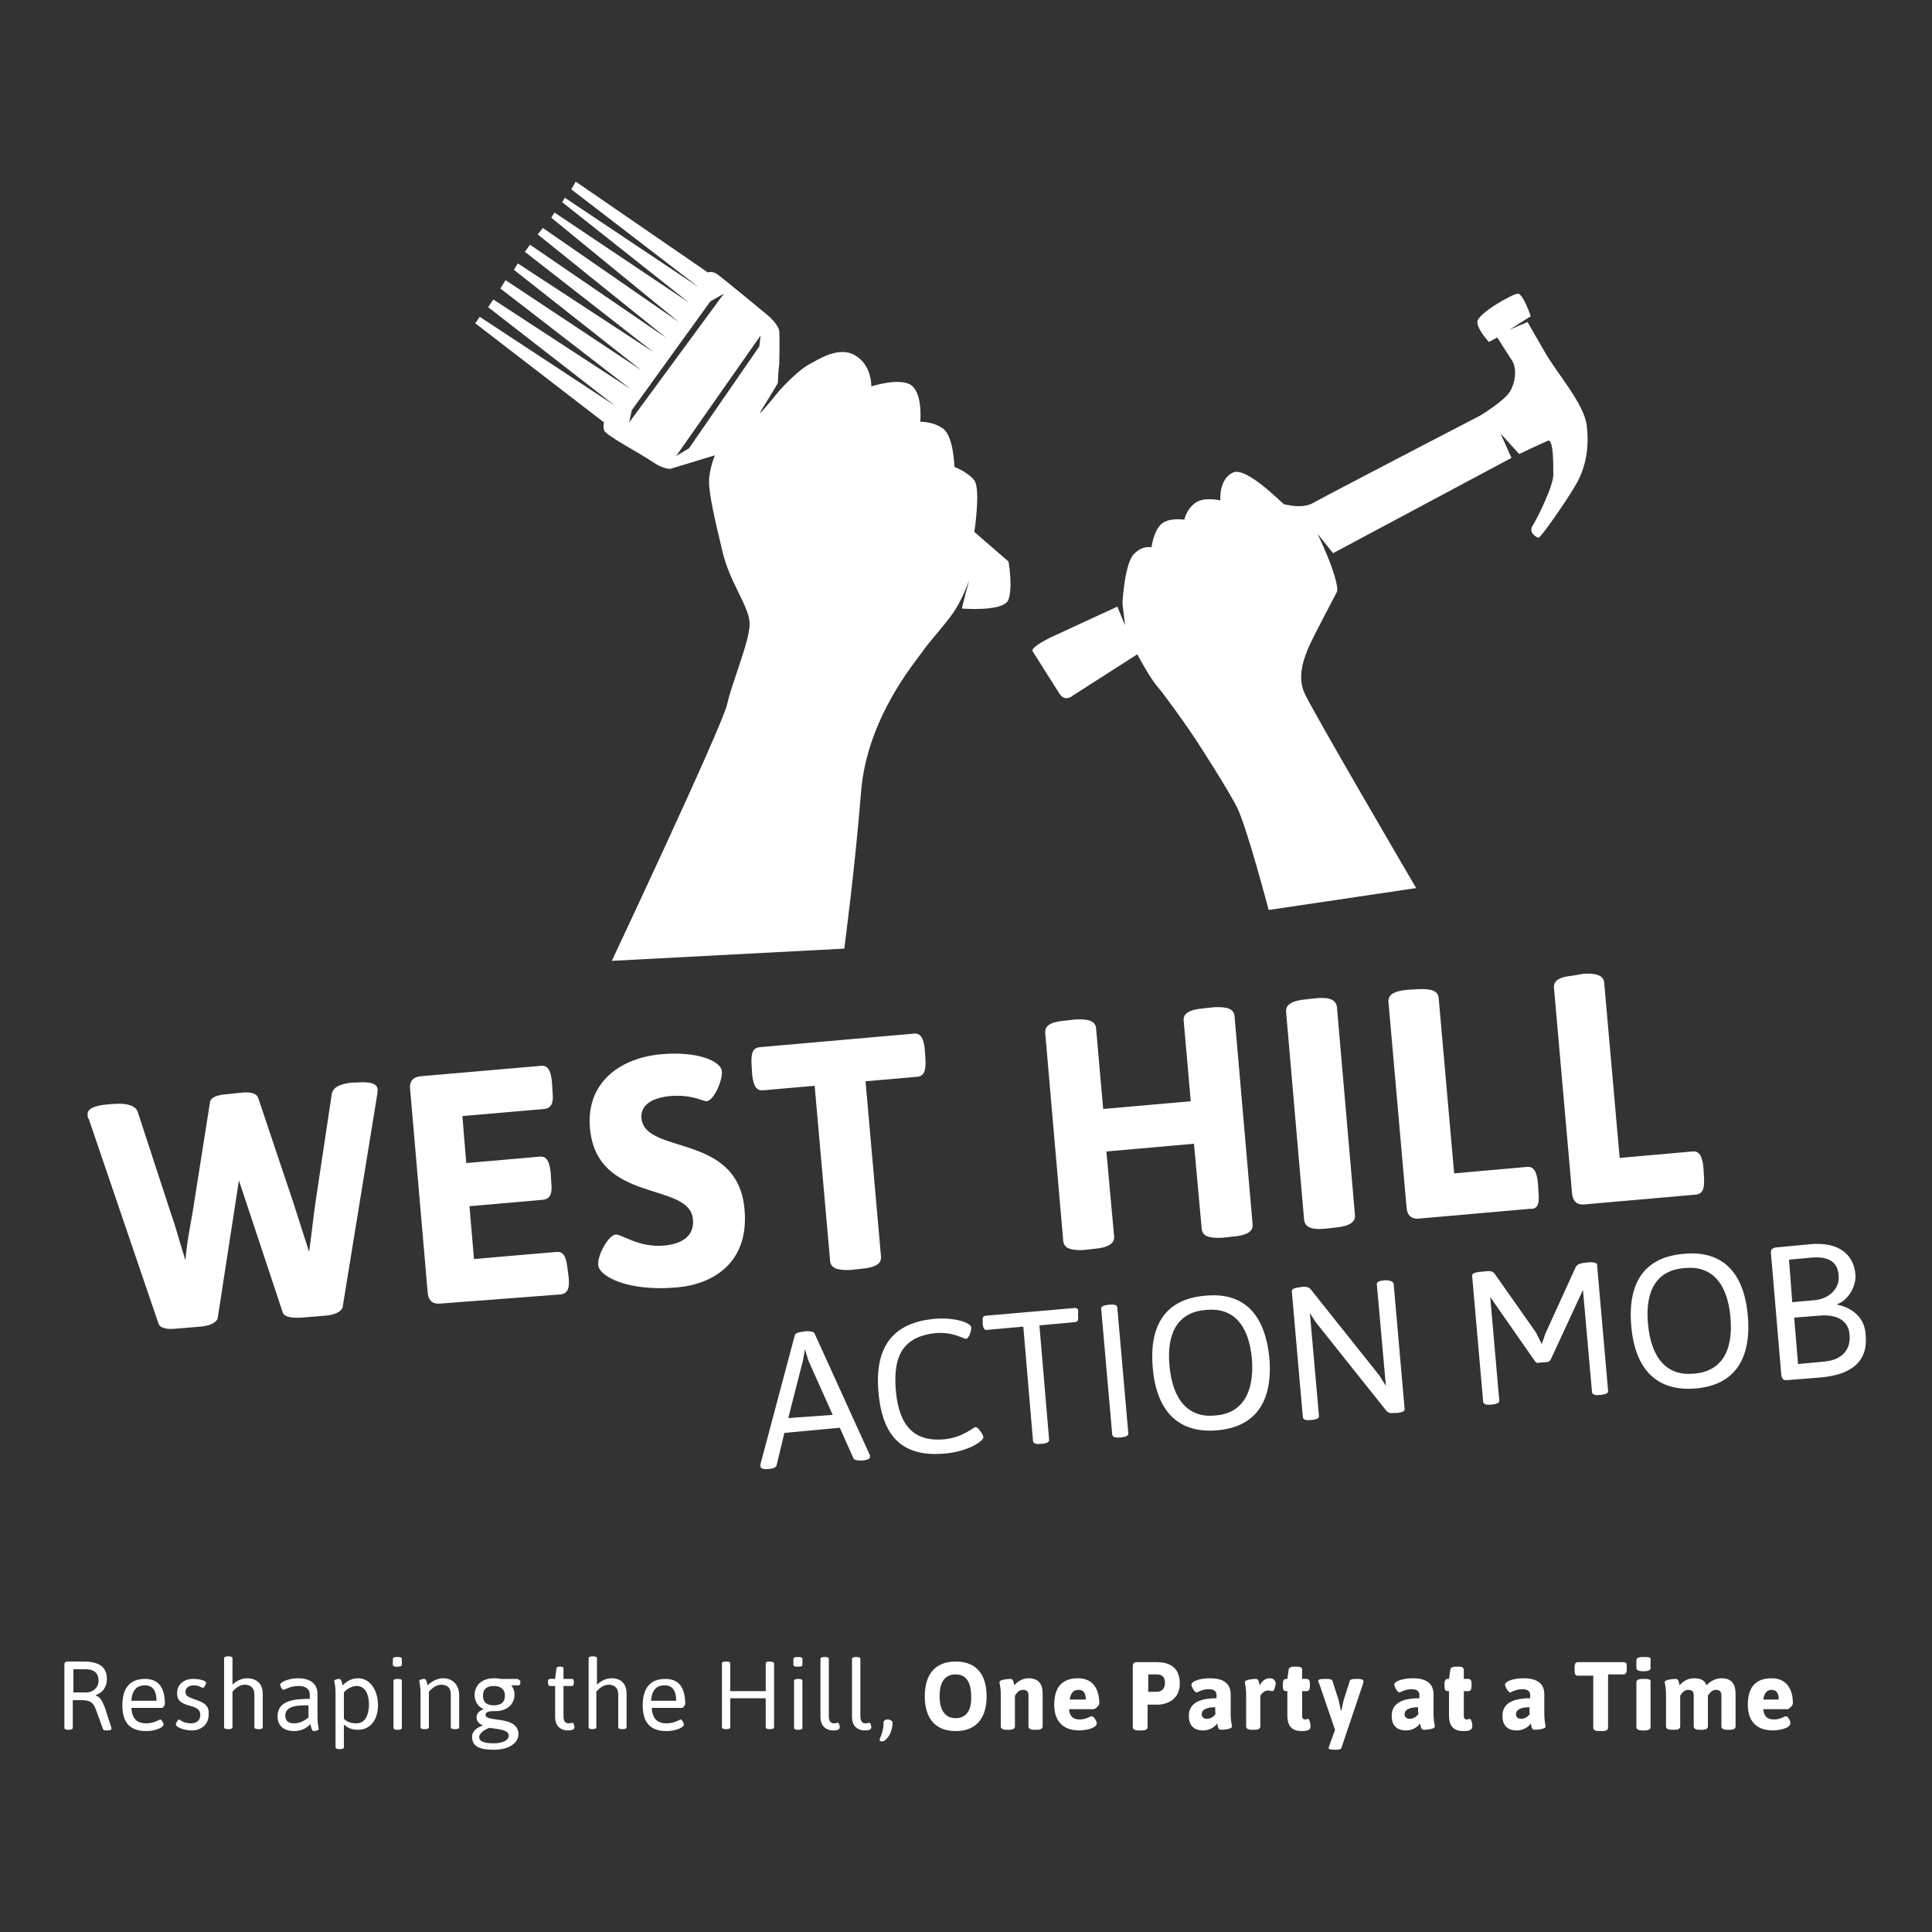 <?xml version="1.0" encoding="utf-8"?>
<!-- Generator: Adobe Illustrator 18.1.0, SVG Export Plug-In . SVG Version: 6.00 Build 0)  -->
<!DOCTYPE svg PUBLIC "-//W3C//DTD SVG 1.1//EN" "http://www.w3.org/Graphics/SVG/1.1/DTD/svg11.dtd">
<svg version="1.1" id="Layer_1" xmlns="http://www.w3.org/2000/svg" xmlns:xlink="http://www.w3.org/1999/xlink" x="0px" y="0px"
	 viewBox="0 0 300 300" enable-background="new 0 0 300 300" xml:space="preserve">
<rect x="0" y="0" width="300" height="300" fill="#333333" stroke="none"/>
<g>
	<g>
		<path fill="#FFFFFF" d="M55.3,168.1l-0.6,0c-2,0.2-3.1,0.8-3.2,1.9L49,186.6c-0.3,2-0.6,4.9-1,7.8c-0.9-2.8-1.8-5.6-2.4-7.5
			l-5.5-16.4c-0.3-0.8-1.3-1-2.9-0.8l-1.9,0.2c-1.6,0.1-2.6,0.5-2.7,1.3l-2.7,17.1c-0.3,1.8-0.9,4.6-1.1,7.4
			c-0.9-2.8-1.6-5.5-2.2-7.1l-5.2-15.9c-0.3-1-1.6-1.4-3.5-1.3l-1.3,0.1c-2.2,0.2-3.1,0.8-3,1.6c0,0.2,0,0.5,0.2,0.7l10.8,31.7
			c0.2,0.7,1.3,1,2.9,0.8l3.6-0.3c1.4-0.1,2.5-0.6,2.7-1.3l3.3-21.4l6.8,20.5c0.2,0.7,1.5,0.9,2.9,0.8l3.7-0.3
			c1.4-0.1,2.5-0.6,2.7-1.3l5.4-33.2c0-0.3,0.1-0.6,0-0.8C58.5,168.3,57.5,167.9,55.3,168.1z"/>
		<path fill="#FFFFFF" d="M88.1,196.8c-0.2-1.8-0.7-2.5-1.7-2.4l-12.8,1.1l-0.7-8.2l11.4-1c1.1-0.1,1.5-0.9,1.3-2.7l-0.1-1.6
			c-0.2-1.8-0.7-2.5-1.7-2.4l-11.4,1l-0.6-7.3l12.7-1.1c1.1-0.1,1.5-0.9,1.3-2.7l-0.1-1.6c-0.2-1.8-0.7-2.5-1.7-2.4l-18.5,1.6
			c-1.4,0.1-2,0.8-1.8,2.2l2.7,31.3c0.1,1.4,0.8,2,2.2,1.8L87,201c1.1-0.1,1.5-0.9,1.3-2.7L88.1,196.8z"/>
		<path fill="#FFFFFF" d="M99.6,173.6c-0.1-1.2,0.5-3,4.4-3.4c3.4-0.3,5.1,0.8,5.7,0.8c1.2-0.1,2.5-3.3,2.4-4.6
			c-0.1-1.7-4-3.2-9.4-2.7c-5.9,0.5-11.7,4-11.1,11.4c1,11.9,15.4,8.3,16,14.2c0.3,3-2.3,3.9-4.4,4.1c-4,0.4-6.7-1.8-7.6-1.7
			c-1.1,0.1-2.9,3.2-2.7,4.8c0.2,1.7,4.6,4.1,12.3,3.4c5.5-0.5,11.2-3.8,10.4-12.2C114.5,175.8,100.1,179.4,99.6,173.6z"/>
		<path fill="#FFFFFF" d="M134.4,167.9l8-0.7c1.1-0.1,1.4-0.9,1.3-2.7l-0.1-1.6c-0.2-1.8-0.7-2.5-1.7-2.4l-23.9,2.1
			c-1.1,0.1-1.4,0.9-1.3,2.7l0.1,1.6c0.2,1.8,0.7,2.5,1.7,2.4l8-0.7l2.4,27.2c0.1,1.1,1.1,1.5,3.2,1.4l1.8-0.2
			c2.1-0.2,3-0.8,2.9-1.9L134.4,167.9z"/>
		<path fill="#FFFFFF" d="M173,192l-1.2-13.2l13.6-1.2l1.2,13.2c0.1,1.1,1,1.5,3.2,1.4l1.8-0.2c2.1-0.2,3-0.8,2.9-1.9l-2.8-32.3
			c-0.1-1.1-1-1.5-3.2-1.4l-1.8,0.2c-2.1,0.2-3,0.8-2.9,1.9l1.1,12.5l-13.6,1.2l-1.1-12.5c-0.1-1.1-1-1.5-3.2-1.4l-1.8,0.2
			c-2.1,0.2-3,0.8-2.9,1.9l2.8,32.3c0.1,1.1,1.1,1.5,3.2,1.4l1.8-0.2C172.2,193.7,173.1,193,173,192z"/>
		<path fill="#FFFFFF" d="M205.7,190.8l1.8-0.2c2.1-0.2,3-0.9,2.9-1.9l-2.8-32.3c-0.1-1.1-1.1-1.6-3.2-1.4l-1.8,0.2
			c-2.1,0.2-3,0.9-2.9,1.9l2.8,32.3C202.6,190.5,203.6,191,205.7,190.8z"/>
		<path fill="#FFFFFF" d="M238.9,185.2l-0.1-1.6c-0.2-1.8-0.7-2.5-1.7-2.4l-11.3,1l-2.4-27.2c-0.1-1.1-1-1.5-3.2-1.4l-1.7,0.1
			c-2.1,0.2-3,0.8-2.9,1.9l2.8,31.8c0.1,1.4,0.8,2,2.2,1.8l17-1.5C238.7,187.8,239.1,187,238.9,185.2z"/>
		<path fill="#FFFFFF" d="M244.2,151.5c-2.1,0.2-3,0.8-2.9,1.9l2.8,31.8c0.1,1.4,0.8,2,2.2,1.8l17-1.5c1.1-0.1,1.4-0.9,1.3-2.7
			l-0.1-1.6c-0.2-1.8-0.7-2.5-1.7-2.4l-11.3,1l-2.4-27.2c-0.1-1.1-1.1-1.5-3.2-1.4L244.2,151.5z"/>
		<path fill="#FFFFFF" d="M126.5,207.1c-0.1-0.3-0.6-0.4-1.2-0.4l-0.8,0.1c-0.6,0.1-1,0.2-1.1,0.6l-5.3,19.9c0,0.2-0.1,0.3,0,0.4
			c0,0.3,0.4,0.5,1.3,0.4l0.1,0c0.6-0.1,1-0.2,1.1-0.6l1.2-5l8.6-0.8l2.1,4.7c0.1,0.3,0.6,0.4,1.2,0.4l0.2,0
			c0.9-0.1,1.2-0.3,1.2-0.6c0-0.1,0-0.2-0.1-0.4L126.5,207.1z M122.4,220.2l2.3-9l0.3-1.7l0.5,1.7l3.8,8.5L122.4,220.2z"/>
		<path fill="#FFFFFF" d="M151.5,221.6c-0.4,0-1.9,1.6-4.9,1.9c-4.6,0.4-7-2-7.5-7.6c-0.5-5.8,1.5-8.4,6.2-8.9
			c2.8-0.2,4.3,0.9,4.7,0.9c0.4,0,0.9-1.3,0.8-1.8c-0.1-0.8-2.9-1.6-5.8-1.3c-6.3,0.6-9.2,4.3-8.6,11.3c0.6,7.2,3.9,10.2,10.4,9.6
			c3.4-0.3,6-1.9,5.9-2.6C152.6,222.7,151.9,221.6,151.5,221.6z"/>
		<path fill="#FFFFFF" d="M166.9,203.1l-13.8,1.2c-0.4,0-0.6,0.3-0.5,0.9l0,0.5c0.1,0.6,0.3,0.9,0.7,0.8l5.6-0.5l1.5,17.7
			c0,0.4,0.4,0.6,1.2,0.5l0.2,0c0.8-0.1,1.2-0.3,1.1-0.7l-1.5-17.7l5.5-0.5c0.4,0,0.6-0.3,0.5-0.9l0-0.5
			C167.5,203.3,167.3,203.1,166.9,203.1z"/>
		<path fill="#FFFFFF" d="M172.3,202.6l-0.2,0c-0.8,0.1-1.2,0.3-1.1,0.7l1.7,19.4c0,0.4,0.4,0.6,1.2,0.5l0.2,0
			c0.8-0.1,1.2-0.3,1.1-0.7l-1.7-19.4C173.5,202.7,173.2,202.5,172.3,202.6z"/>
		<path fill="#FFFFFF" d="M187.1,201.2c-5.9,0.5-8.7,4.3-8.1,11.2c0.6,6.9,4.1,10.2,10,9.7c5.9-0.5,8.7-4.4,8.1-11.3
			C196.4,203.9,193,200.6,187.1,201.2z M188.7,219.8c-4.1,0.4-6.6-2.3-7.1-7.7c-0.5-5.4,1.5-8.4,5.7-8.7c4.1-0.4,6.6,2.2,7.1,7.6
			C194.8,216.4,192.8,219.5,188.7,219.8z"/>
		<path fill="#FFFFFF" d="M215.1,198.8l-0.2,0c-0.8,0.1-1.2,0.3-1.1,0.7l1.4,15.7l-1-1.6l-10.6-13.3c-0.3-0.4-0.6-0.5-1.3-0.5
			l-0.6,0.1c-0.8,0.1-1.2,0.3-1.1,0.7l1.7,19.4c0,0.4,0.4,0.6,1.2,0.5l0.2,0c0.8-0.1,1.2-0.3,1.1-0.7l-1.4-15.9l0.9,1.4l11,13.8
			c0.2,0.2,0.5,0.4,1.1,0.3l0.6,0c0.8-0.1,1.2-0.3,1.1-0.7l-1.7-19.4C216.3,199,215.9,198.8,215.1,198.8z"/>
		<path fill="#FFFFFF" d="M246.9,196l-1,0.1c-0.7,0.1-1,0.3-1.2,0.6l-4.7,10.3l-0.6,1.7l-0.9-1.8l-6.4-9.1c-0.2-0.3-0.6-0.5-1.3-0.4
			l-1.1,0.1c-0.8,0.1-1.2,0.3-1.1,0.7l1.7,19.4c0,0.4,0.4,0.6,1.2,0.5l0.2,0c0.8-0.1,1.2-0.3,1.1-0.7l-1.4-16l6.9,9.9
			c0.2,0.3,0.4,0.4,0.7,0.3l1.2-0.1c0.3,0,0.5-0.2,0.6-0.4l5-10.8l1.4,15.8c0,0.4,0.4,0.6,1.2,0.5l0.2,0c0.8-0.1,1.2-0.3,1.1-0.7
			l-1.7-19.4C248.1,196.2,247.7,196,246.9,196z"/>
		<path fill="#FFFFFF" d="M261.4,194.7c-5.9,0.5-8.7,4.3-8.1,11.2c0.6,6.9,4.1,10.2,10,9.7c5.9-0.5,8.7-4.4,8.1-11.3
			C270.8,197.4,267.3,194.1,261.4,194.7z M263,213.3c-4.1,0.4-6.6-2.3-7.1-7.7c-0.5-5.4,1.5-8.4,5.7-8.7c4.1-0.4,6.6,2.2,7.1,7.6
			C269.2,209.9,267.2,213,263,213.3z"/>
		<path fill="#FFFFFF" d="M285.3,202.6l0-0.1c1.7-0.6,3-2.8,2.8-4.7c-0.3-3.1-2.7-5-7-4.6l-5.3,0.5c-0.6,0.1-0.9,0.3-0.8,1l1.6,18.8
			c0.1,0.6,0.3,0.9,1,0.8l5-0.4c4.9-0.4,7.5-2.5,7.1-6.6C289.5,203.2,285.3,202.6,285.3,202.6z M277.8,195.6l3.3-0.3
			c2.9-0.3,4.3,0.7,4.4,2.8c0.2,1.9-1.4,3.6-3.8,3.8l-3.4,0.3L277.8,195.6z M283.5,211.4l-4.3,0.4l-0.6-7.2l3.8-0.3
			c3-0.3,4.7,0.9,4.8,3C287.4,209.5,286.1,211.1,283.5,211.4z"/>
		<path fill="#FFFFFF" d="M93.8,66.8c0.2,0.8,5.8,3.7,7.5,4.9c1.7,1.2,2.8,1.1,2.8,1.1l6.9-2.1c0,0-0.9,2.2-0.9,4.1
			c0,2,0.9,5.9,2.1,10.9c1.2,5,4.2,8.5,4.2,11.2c0,2.7-2.7,8.9-3.5,12.5C112,113.1,95,149.2,95,149.2l36.1-1.9
			c0,0,1.7-12.8,2.6-24.3c0.9-11.5,8.5-20.3,9.6-21.9c1.1-1.6,4.1-4.8,5.2-6.7c1.1-1.8,2-4.3,2-4.3s-1.2,4.3-1.1,4.4
			c1.6,0.1,6.6,0.3,7.2-1.4c0.7-2,0-5.9,0-5.9l-5.3-4.6c0,0,1-6.6,0-8c-1-1.3-3.1-2.1-3.1-2.1s-0.1-4.6-1.7-5.9
			c-1.6-1.2-3.6-1.1-3.6-1.1s0.4-4.2-1.3-5.6c-1.7-1.4-6.3,0.1-6.3,0.1s0.1-3.3-2.5-4.8c-2.6-1.6-6,0.8-7.2,1.4
			c-2.1,1.2-4.7,4.2-4.7,4.2s-2.9,3.6-2.9,3.3c0-0.1,2.8-4.5,2.8-4.7c0-1.2,0.2-2.9,0.2-2.9s0.1-4.2,0-5.1c-0.1-0.9-1.5-2.2-1.5-2.2
			s-7.8-6.5-8.4-6.8c-0.7-0.3-1.2-0.1-1.2-0.1L89.4,28.2l-0.7,1.2l19.8,15.2L87.7,30.7l-0.4,0.7L107,47L86.1,33l-0.5,0.8L105.4,50
			L84.3,35.4l-0.8,1l20,16.1L82.3,38l-0.8,1.1l20,15.6L80.4,40.9l-0.6,1l19.8,15.6l-21.1-14l-0.8,1.3l20.2,15.6L76.6,46.5l-0.8,1.2
			L95.5,63l-21-13.8l-0.7,1l20,15.4C93.8,65.6,93.6,66,93.8,66.8z M117.9,53.8L107,69.6l-2,1.2l13.1-18.7L117.9,53.8z M98.1,63.7
			l12.2-16.9l2.1-1.2l-14.7,20L98.1,63.7z"/>
		<path fill="#FFFFFF" d="M160.4,101.2c0,0,3.2,5.1,4.1,6.5c0.9,1.4,2.1,0.3,2.1,0.3l10-6.4c0,0,2,3.8,3.2,5.1
			c1.1,1.3,4.1,5.5,4.9,6.7c0.8,1.1,5.9,9,7.4,12c1.5,3,4.9,15.9,4.9,15.9l22.9-3.4c0,0-16.1-27.5-17.3-30.2c-1.3-2.7,0-5.8,0.7-7.4
			c0.7-1.6,4-7.8,4.3-8.4c0.3-0.7-0.7-3.7-1.5-5.6c-0.8-1.9-1.5-3.4-1.5-3.4l2.4,3c5.6-3,27.7-14.8,27.7-14.8l-1.7-3.8l2.9,3.2
			c0,0,4.4-2.1,4.6-2.1c0.7,0.2,0.7,3.5,0.7,5.2c0.1,1.7-2.5,6.9-3.2,8c-0.7,1.1,0.5,1.8,0.9,1.9c0.3,0.1,4.7-6.2,6-8.6
			c1.3-2.4,1.9-5.3,1.5-8.7c-0.3-3.4-4.7-8.3-6.5-11.5c-1.8-3.1-2.7-4.7-2.7-4.7l-2.8,1.2l3.3-2.1c0,0-1.2-3.5-2-3.5
			c-0.8,0-6.3,3.1-6.3,4.4c0,1.2,1.8,3.1,1.8,3.1l1.3-0.7c0,0,1.5,2.4,2.3,3.6c0.8,1.3,0.5,3.5-0.4,4.9c-0.9,1.4-4.5,3.6-4.5,3.6
			S205.8,77,203.9,78.1c-1.8,1-4.3,0.2-4.5,0.2c-0.2,0-5.9-6-8-4.9c-2.2,1.1-1.9,4.3-1.9,4.3s-2.6-0.6-3.9,0.4
			c-1.4,1-1.7,2.6-1.7,2.6s-2.4-0.4-3.6,0.7c-1.2,1.1-1.5,3.6-1.5,3.6s-1.3-0.4-2.7,1c-1.4,1.4-1.8,7-1.8,7.8
			c0.1,0.7,0.4,3.3,0.4,3.3l-1.2-2.9c0,0-7.4,3.4-10.4,4.8C159.5,100.8,160.4,101.2,160.4,101.2z"/>
	</g>
	<g>
		<path fill="#FFFFFF" d="M16.3,265.2c-0.4-1-0.7-1.7-1.4-1.9v-0.1c1.1-0.4,1.7-1.3,1.7-2.5c0-1.9-1.3-2.7-3.6-2.7h-2.5
			c-0.3,0-0.5,0.1-0.5,0.5v9.8c0,0.2,0.2,0.3,0.6,0.3h0.1c0.4,0,0.6-0.1,0.6-0.3V264h1.4c1.2,0,1.8,0.3,2.2,1.5l1.1,3
			c0.1,0.2,0.3,0.2,0.6,0.2h0.1c0.4,0,0.6-0.1,0.6-0.2c0,0,0-0.1,0-0.2L16.3,265.2z M13.4,262.8h-2v-3.6h1.9c1.2,0,2,0.5,2,1.8
			C15.3,262,14.5,262.8,13.4,262.8z"/>
		<path fill="#FFFFFF" d="M25.6,264.6c0-2.6-1-3.9-3.1-3.9c-2.3,0-3.5,1.4-3.5,4.1c0,2.7,1.2,4,3.7,4c1.5,0,2.7-0.6,2.7-1
			c0-0.2-0.3-0.8-0.5-0.8c-0.2,0-0.9,0.6-2.2,0.6c-1.5,0-2.2-0.8-2.3-2.4h4.8C25.3,265.2,25.6,264.8,25.6,264.6z M20.4,264.1
			c0.1-1.6,0.8-2.4,2.1-2.4c1.2,0,1.8,0.8,1.8,2.4H20.4z"/>
		<path fill="#FFFFFF" d="M30,263.8c-0.8-0.3-1.2-0.5-1.2-1.1c0-0.6,0.5-1,1.3-1c0.8,0,1.3,0.4,1.4,0.4c0.2,0,0.5-0.6,0.5-0.8
			c0-0.3-0.9-0.6-2-0.6c-1.5,0-2.5,0.9-2.5,2.2c0,1.1,0.5,1.6,2.1,2c1.1,0.3,1.5,0.7,1.5,1.4c0,0.8-0.5,1.3-1.5,1.3
			c-1.1,0-1.7-0.6-1.8-0.6c-0.2,0-0.5,0.6-0.5,0.8c0,0.3,1.1,0.9,2.5,0.9c1.5,0,2.6-1,2.6-2.4C32.5,264.9,31.9,264.4,30,263.8z"/>
		<path fill="#FFFFFF" d="M38.4,260.6c-1,0-1.8,0.5-2.3,1v-4.1c0-0.2-0.2-0.3-0.6-0.3h-0.1c-0.4,0-0.6,0.1-0.6,0.3v10.7
			c0,0.2,0.2,0.3,0.6,0.3h0.1c0.4,0,0.6-0.1,0.6-0.3v-5.5c0,0,0.8-1.1,1.9-1.1c1,0,1.5,0.6,1.5,1.5v5.1c0,0.2,0.2,0.3,0.6,0.3h0.1
			c0.4,0,0.6-0.1,0.6-0.3v-5.2C40.8,261,39.3,260.6,38.4,260.6z"/>
		<path fill="#FFFFFF" d="M49.3,263c0-1.5-1.1-2.4-3-2.4c-1.5,0-2.8,0.6-2.8,1c0,0.2,0.3,0.8,0.5,0.8c0.2,0,1-0.6,2.4-0.6
			c1.2,0,1.7,0.6,1.7,1.3v0.7c-2.3,0-5,0.2-5,2.7c0,1.6,1.1,2.3,2.6,2.3c1.1,0,2-0.5,2.5-1.1c0.1,0.4,0.2,1.1,0.5,1.1
			c0.2,0,0.8-0.1,0.8-0.3c0-0.1-0.2-0.7-0.2-1.9V263z M48,266.6c-0.6,0.5-1.3,1-2.4,1c-0.8,0-1.3-0.4-1.3-1.2c0-1.6,2.1-1.6,3.6-1.6
			V266.6z"/>
		<path fill="#FFFFFF" d="M55.6,260.6c-0.9,0-1.7,0.4-2.4,1.1c-0.1-0.4-0.2-1-0.5-1c-0.2,0-0.8,0.1-0.8,0.3c0,0.1,0.2,0.7,0.2,1.9
			v8.4c0,0.2,0.2,0.3,0.6,0.3h0.1c0.4,0,0.6-0.1,0.6-0.3v-3.5c0.6,0.5,1.2,0.8,2.2,0.8c1.8,0,3.1-1.4,3.1-3.9v-0.1
			C58.6,262.3,57.4,260.6,55.6,260.6z M55.3,267.6L55.3,267.6c-0.7,0-1.4-0.2-1.9-0.7v-4.1c0.6-0.7,1.4-1,2-1c1.2,0,1.9,1.1,1.9,3
			C57.2,266.6,56.6,267.6,55.3,267.6z"/>
		<path fill="#FFFFFF" d="M61.8,257.3h-0.2c-0.4,0-0.6,0.1-0.6,0.3v0.9c0,0.2,0.2,0.3,0.6,0.3h0.2c0.4,0,0.6-0.1,0.6-0.3v-0.9
			C62.4,257.4,62.2,257.3,61.8,257.3z"/>
		<path fill="#FFFFFF" d="M61.8,260.7L61.8,260.7c-0.5,0-0.7,0.1-0.7,0.3v7.3c0,0.2,0.2,0.3,0.6,0.3h0.1c0.4,0,0.6-0.1,0.6-0.3V261
			C62.4,260.8,62.2,260.7,61.8,260.7z"/>
		<path fill="#FFFFFF" d="M68.8,260.6c-0.8,0-1.7,0.4-2.4,1.1c-0.1-0.4-0.2-1-0.5-1c-0.2,0-0.8,0.1-0.8,0.3c0,0.1,0.2,0.7,0.2,1.9
			v5.3c0,0.2,0.2,0.3,0.6,0.3h0.1c0.4,0,0.6-0.1,0.6-0.3v-5.5c0.5-0.6,1.2-1.1,1.9-1.1c1,0,1.5,0.5,1.5,1.5v5.1
			c0,0.2,0.2,0.3,0.6,0.3h0.1c0.4,0,0.6-0.1,0.6-0.3v-5.2C71.2,261.6,70.3,260.6,68.8,260.6z"/>
		<path fill="#FFFFFF" d="M80.3,260.7h-2.6c-0.3-0.1-0.6-0.1-1-0.1c-2,0-3,1.2-3,2.6c0,1,0.5,1.8,1.4,2.2c-0.5,0.2-1.1,0.5-1.1,1.3
			c0,0.6,0.4,1,1,1.2c-1,0.4-1.7,0.9-1.7,1.8c0,1.6,1.4,2,3.4,2c2.4,0,3.8-1.1,3.8-2.4c0-3-5.1-1.8-5.1-3c0-0.6,0.9-0.6,1.3-0.6h0.2
			c2,0,3-1.2,3-2.6c0-0.5-0.2-1-0.5-1.4h1.1c0.2,0,0.3-0.1,0.3-0.5v-0.2C80.6,260.9,80.5,260.7,80.3,260.7z M76,268.3
			c1.4,0.2,3,0.3,3,1.2c0,0.7-0.9,1.2-2.3,1.2c-1.3,0-2.3-0.2-2.3-1C74.5,269,75.4,268.5,76,268.3z M76.7,264.8
			c-0.9,0-1.7-0.3-1.7-1.5c0-1.2,0.8-1.5,1.7-1.5c0.9,0,1.7,0.4,1.7,1.5C78.4,264.4,77.7,264.8,76.7,264.8z"/>
		<path fill="#FFFFFF" d="M88.9,267.5c-0.1,0-0.2,0.1-0.6,0.1c-0.4,0-0.8-0.2-0.8-1.1v-4.7h1.3c0.2,0,0.3-0.1,0.3-0.5v-0.2
			c0-0.3-0.1-0.4-0.3-0.4h-1.3v-1.6c0-0.2-0.1-0.3-0.5-0.3h-0.1c-0.3,0-0.5,0.1-0.5,0.3l-0.2,1.6h-0.8c-0.2,0-0.3,0.1-0.3,0.4v0.2
			c0,0.3,0.1,0.5,0.3,0.5h0.8v4.8c0,1.7,1.2,2.1,1.9,2.1c0.4,0,1.1,0,1.1-0.5C89.2,268.1,89.1,267.5,88.9,267.5z"/>
		<path fill="#FFFFFF" d="M95,260.6c-1,0-1.8,0.5-2.3,1v-4.1c0-0.2-0.2-0.3-0.6-0.3H92c-0.4,0-0.6,0.1-0.6,0.3v10.7
			c0,0.2,0.2,0.3,0.6,0.3H92c0.4,0,0.6-0.1,0.6-0.3v-5.5c0,0,0.8-1.1,1.9-1.1c1,0,1.5,0.6,1.5,1.5v5.1c0,0.2,0.2,0.3,0.6,0.3h0.1
			c0.4,0,0.6-0.1,0.6-0.3v-5.2C97.3,261,95.9,260.6,95,260.6z"/>
		<path fill="#FFFFFF" d="M106.4,264.6c0-2.6-1-3.9-3.1-3.9c-2.3,0-3.5,1.4-3.5,4.1c0,2.7,1.2,4,3.7,4c1.5,0,2.7-0.6,2.7-1
			c0-0.2-0.3-0.8-0.5-0.8c-0.2,0-0.9,0.6-2.2,0.6c-1.5,0-2.2-0.8-2.3-2.4h4.8C106,265.2,106.4,264.8,106.4,264.6z M101.1,264.1
			c0.1-1.6,0.8-2.4,2.1-2.4c1.2,0,1.8,0.8,1.8,2.4H101.1z"/>
		<path fill="#FFFFFF" d="M119.6,258h-0.1c-0.4,0-0.6,0.1-0.6,0.3v4.3h-5.5v-4.3c0-0.2-0.2-0.3-0.6-0.3h-0.1c-0.4,0-0.6,0.1-0.6,0.3
			v9.9c0,0.2,0.2,0.3,0.6,0.3h0.1c0.4,0,0.6-0.1,0.6-0.3v-4.5h5.5v4.5c0,0.2,0.2,0.3,0.6,0.3h0.1c0.4,0,0.6-0.1,0.6-0.3v-9.9
			C120.2,258.2,120,258,119.6,258z"/>
		<path fill="#FFFFFF" d="M124,257.3h-0.2c-0.4,0-0.6,0.1-0.6,0.3v0.9c0,0.2,0.2,0.3,0.6,0.3h0.2c0.4,0,0.6-0.1,0.6-0.3v-0.9
			C124.6,257.4,124.4,257.3,124,257.3z"/>
		<path fill="#FFFFFF" d="M124,260.7L124,260.7c-0.5,0-0.7,0.1-0.7,0.3v7.3c0,0.2,0.2,0.3,0.6,0.3h0.1c0.4,0,0.6-0.1,0.6-0.3V261
			C124.6,260.8,124.4,260.7,124,260.7z"/>
		<path fill="#FFFFFF" d="M130.1,267.5c-0.1,0-0.2,0.1-0.6,0.1c-0.4,0-0.8-0.2-0.8-1.1v-8.9c0-0.2-0.2-0.3-0.6-0.3H128
			c-0.4,0-0.6,0.1-0.6,0.3v9c0,1.7,1.2,2.1,1.9,2.1c0.4,0,1.1,0,1.1-0.5C130.4,268.1,130.3,267.5,130.1,267.5z"/>
		<path fill="#FFFFFF" d="M135,267.5c-0.1,0-0.2,0.1-0.6,0.1c-0.4,0-0.8-0.2-0.8-1.1v-8.9c0-0.2-0.2-0.3-0.6-0.3h-0.1
			c-0.4,0-0.6,0.1-0.6,0.3v9c0,1.7,1.2,2.1,1.9,2.1c0.4,0,1.1,0,1.1-0.5C135.3,268.1,135.2,267.5,135,267.5z"/>
		<path fill="#FFFFFF" d="M137.9,267h-0.1c-0.4,0-0.6,0.2-0.6,0.5c0,0.9-0.2,1.6-0.5,2.3c-0.1,0.1-0.1,0.3-0.1,0.4
			c0,0.2,0.3,0.2,0.4,0.2c0.5,0,1.6-1.1,1.6-3C138.5,267.2,138.2,267,137.9,267z"/>
		<path fill="#FFFFFF" d="M148.4,258c-3.1,0-4.8,1.9-4.8,5.4c0,3.5,1.7,5.4,4.8,5.4c3.1,0,4.8-1.9,4.8-5.4
			C153.2,259.9,151.5,258,148.4,258z M148.4,266.8c-1.6,0-2.5-1.2-2.5-3.4c0-2.2,0.8-3.4,2.5-3.4c1.6,0,2.4,1.2,2.4,3.4
			C150.9,265.6,150,266.8,148.4,266.8z"/>
		<path fill="#FFFFFF" d="M159.7,260.6c-1,0-1.8,0.6-2.2,1.1c-0.1-0.4-0.1-1-0.6-1c-0.4,0-1.7,0.1-1.7,0.5c0,0.3,0.2,0.6,0.2,2.1
			v4.8c0,0.3,0.3,0.5,0.9,0.5h0.4c0.6,0,0.9-0.2,0.9-0.5v-4.8c0.2-0.3,0.6-0.9,1.2-0.9c0.7,0,0.9,0.3,0.9,0.9v4.8
			c0,0.3,0.3,0.5,0.9,0.5h0.4c0.6,0,0.9-0.2,0.9-0.5v-5.1C161.9,261.4,161.2,260.6,159.7,260.6z"/>
		<path fill="#FFFFFF" d="M170.7,264.5c0-2.1-0.9-3.9-3.3-3.9c-2.2,0-3.7,1.1-3.7,4.1c0,2.4,1.2,4,3.9,4c0.8,0,2.7-0.3,2.7-1.1
			c0-0.3-0.4-1.1-0.8-1.1c-0.2,0-0.9,0.5-1.8,0.5c-1,0-1.6-0.4-1.7-1.6h3.8C170.1,265.4,170.7,264.8,170.7,264.5z M166.1,263.9
			c0.2-1.2,0.7-1.5,1.4-1.5c0.8,0,1.1,0.6,1.1,1.5H166.1z"/>
		<path fill="#FFFFFF" d="M179.7,258.1h-3.2c-0.4,0-0.6,0.2-0.6,0.6v9.5c0,0.3,0.3,0.5,0.9,0.5h0.5c0.6,0,0.9-0.2,0.9-0.5v-3.5h1.6
			c0.8,0,3.4-0.4,3.4-3.3S181,258.1,179.7,258.1z M179.6,262.7h-1.3V260h1.3c0.6,0,1.3,0.2,1.3,1.3S180.2,262.7,179.6,262.7z"/>
		<path fill="#FFFFFF" d="M191.1,263.1c0-1.5-0.9-2.5-3.2-2.5c-1.7,0-2.9,0.5-2.9,1c0,0.3,0.5,1.2,0.8,1.2c0.2,0,0.8-0.5,1.9-0.5
			c0.8,0,1.2,0.3,1.2,0.9v0.5c-3.8,0-4.3,1.6-4.3,2.8c0,1.2,0.6,2.2,2.2,2.2c1.4,0,2.1-0.9,2.2-1.1c0.1,0.4,0.1,1,0.6,1
			c0.4,0,1.7-0.1,1.7-0.5c0-0.3-0.2-0.6-0.2-2.2V263.1z M188.8,266c-0.2,0.5-0.8,0.9-1.4,0.9c-0.5,0-0.8-0.3-0.8-0.7
			c0-0.7,0.7-1.1,2.1-1.1V266z"/>
		<path fill="#FFFFFF" d="M197.2,260.6c-0.9,0-1.3,0.6-1.6,1.1c-0.1-0.4-0.1-1-0.6-1c-0.4,0-1.7,0.1-1.7,0.5c0,0.3,0.2,0.6,0.2,2.1
			v4.8c0,0.3,0.3,0.5,0.9,0.5h0.4c0.6,0,0.9-0.2,0.9-0.5v-4.8c0.2-0.3,0.6-0.8,1.2-0.8c0.3,0,0.5,0.1,0.7,0.1c0.3,0,0.5-1,0.5-1.3
			C198,261.1,197.9,260.6,197.2,260.6z"/>
		<path fill="#FFFFFF" d="M203.1,266.9c-0.1,0-0.3,0.1-0.4,0.1c-0.4,0-0.5-0.2-0.5-0.6v-3.8h0.7c0.3,0,0.5-0.2,0.5-0.8v-0.3
			c0-0.5-0.1-0.8-0.5-0.8h-0.7v-1.4c0-0.3-0.2-0.5-0.8-0.5h-0.5c-0.5,0-0.8,0.2-0.8,0.5l-0.2,1.4h-0.2c-0.3,0-0.5,0.2-0.5,0.8v0.3
			c0,0.5,0.1,0.8,0.5,0.8h0.2v3.8c0,1.7,0.8,2.4,2.2,2.4c0.5,0,1.4,0,1.4-0.7C203.5,267.9,203.4,266.9,203.1,266.9z"/>
		<path fill="#FFFFFF" d="M210.8,260.7h-0.4c-0.4,0-0.8,0.1-0.8,0.3l-0.9,2.8c-0.1,0.3-0.3,1.2-0.4,1.8h-0.1
			c-0.1-0.6-0.3-1.5-0.4-1.8l-0.9-2.8c-0.1-0.2-0.4-0.3-0.8-0.3h-0.5c-0.6,0-0.9,0.1-0.9,0.3c0,0.1,0,0.2,0.1,0.3l2.5,7.3l-0.9,2.5
			c0,0.1-0.1,0.2-0.1,0.3c0,0.2,0.3,0.3,0.9,0.3h0.3c0.4,0,0.8-0.1,0.8-0.3l3.4-10.1c0-0.1,0-0.2,0-0.3
			C211.7,260.8,211.4,260.7,210.8,260.7z"/>
		<path fill="#FFFFFF" d="M222.6,263.1c0-1.5-0.9-2.5-3.2-2.5c-1.7,0-2.9,0.5-2.9,1c0,0.3,0.5,1.2,0.8,1.2c0.2,0,0.8-0.5,1.9-0.5
			c0.8,0,1.2,0.3,1.2,0.9v0.5c-3.8,0-4.3,1.6-4.3,2.8c0,1.2,0.6,2.2,2.2,2.2c1.4,0,2.1-0.9,2.2-1.1c0.1,0.4,0.1,1,0.6,1
			c0.4,0,1.7-0.1,1.7-0.5c0-0.3-0.2-0.6-0.2-2.2V263.1z M220.3,266c-0.2,0.5-0.8,0.9-1.4,0.9c-0.5,0-0.8-0.3-0.8-0.7
			c0-0.7,0.7-1.1,2.1-1.1V266z"/>
		<path fill="#FFFFFF" d="M228.2,266.9c-0.1,0-0.3,0.1-0.4,0.1c-0.4,0-0.5-0.2-0.5-0.6v-3.8h0.7c0.3,0,0.5-0.2,0.5-0.8v-0.3
			c0-0.5-0.1-0.8-0.5-0.8h-0.7v-1.4c0-0.3-0.2-0.5-0.8-0.5H226c-0.5,0-0.8,0.2-0.8,0.5l-0.2,1.4h-0.2c-0.3,0-0.5,0.2-0.5,0.8v0.3
			c0,0.5,0.1,0.8,0.5,0.8h0.2v3.8c0,1.7,0.8,2.4,2.2,2.4c0.5,0,1.4,0,1.4-0.7C228.7,267.9,228.5,266.9,228.2,266.9z"/>
		<path fill="#FFFFFF" d="M239.8,263.1c0-1.5-0.9-2.5-3.2-2.5c-1.7,0-2.9,0.5-2.9,1c0,0.3,0.5,1.2,0.8,1.2c0.2,0,0.8-0.5,1.9-0.5
			c0.8,0,1.2,0.3,1.2,0.9v0.5c-3.8,0-4.3,1.6-4.3,2.8c0,1.2,0.6,2.2,2.2,2.2c1.4,0,2.1-0.9,2.2-1.1c0.1,0.4,0.1,1,0.6,1
			c0.4,0,1.7-0.1,1.7-0.5c0-0.3-0.2-0.6-0.2-2.2V263.1z M237.6,266c-0.2,0.5-0.8,0.9-1.4,0.9c-0.5,0-0.8-0.3-0.8-0.7
			c0-0.7,0.7-1.1,2.1-1.1V266z"/>
		<path fill="#FFFFFF" d="M252.1,258.1H245c-0.3,0-0.5,0.2-0.5,0.8v0.5c0,0.5,0.1,0.8,0.5,0.8h2.4v8.1c0,0.3,0.3,0.5,0.9,0.5h0.5
			c0.6,0,0.9-0.2,0.9-0.5V260h2.4c0.3,0,0.5-0.2,0.5-0.8v-0.5C252.6,258.3,252.5,258.1,252.1,258.1z"/>
		<path fill="#FFFFFF" d="M255.5,257.3H255c-0.6,0-0.9,0.2-0.9,0.5v1.2c0,0.3,0.3,0.5,0.9,0.5h0.4c0.6,0,0.9-0.2,0.9-0.5v-1.2
			C256.4,257.4,256.1,257.3,255.5,257.3z"/>
		<path fill="#FFFFFF" d="M255.5,260.7H255c-0.6,0-0.9,0.2-0.9,0.5v7c0,0.3,0.3,0.5,0.9,0.5h0.4c0.6,0,0.9-0.2,0.9-0.5v-7
			C256.4,260.9,256.1,260.7,255.5,260.7z"/>
		<path fill="#FFFFFF" d="M267.3,260.6c-1,0-1.9,0.6-2.3,1.1c-0.3-0.8-0.9-1.1-2-1.1c-1,0-1.8,0.6-2.2,1.1c-0.1-0.4-0.1-1-0.6-1
			c-0.4,0-1.7,0.1-1.7,0.5c0,0.3,0.2,0.6,0.2,2.1v4.8c0,0.3,0.3,0.5,0.9,0.5h0.4c0.6,0,0.9-0.2,0.9-0.5v-4.8
			c0.2-0.3,0.6-0.9,1.2-0.9c0.7,0,0.9,0.3,0.9,0.9v4.8c0,0.3,0.3,0.5,0.9,0.5h0.4c0.6,0,0.9-0.2,0.9-0.5v-4.8
			c0.2-0.3,0.6-0.9,1.2-0.9c0.7,0,0.9,0.3,0.9,0.9v4.8c0,0.3,0.3,0.5,0.9,0.5h0.4c0.6,0,0.9-0.2,0.9-0.5v-5.1
			C269.5,261.4,268.8,260.6,267.3,260.6z"/>
		<path fill="#FFFFFF" d="M277.3,266.5c-0.2,0-0.9,0.5-1.8,0.5c-1,0-1.6-0.4-1.7-1.6h3.8c0.2,0,0.8-0.6,0.8-0.9
			c0-2.1-0.9-3.9-3.3-3.9c-2.2,0-3.7,1.1-3.7,4.1c0,2.4,1.2,4,3.9,4c0.8,0,2.7-0.3,2.7-1.1C278.1,267.4,277.7,266.5,277.3,266.5z
			 M275.1,262.4c0.8,0,1.1,0.6,1.1,1.5h-2.4C274,262.7,274.5,262.4,275.1,262.4z"/>
	</g>
</g>
</svg>
